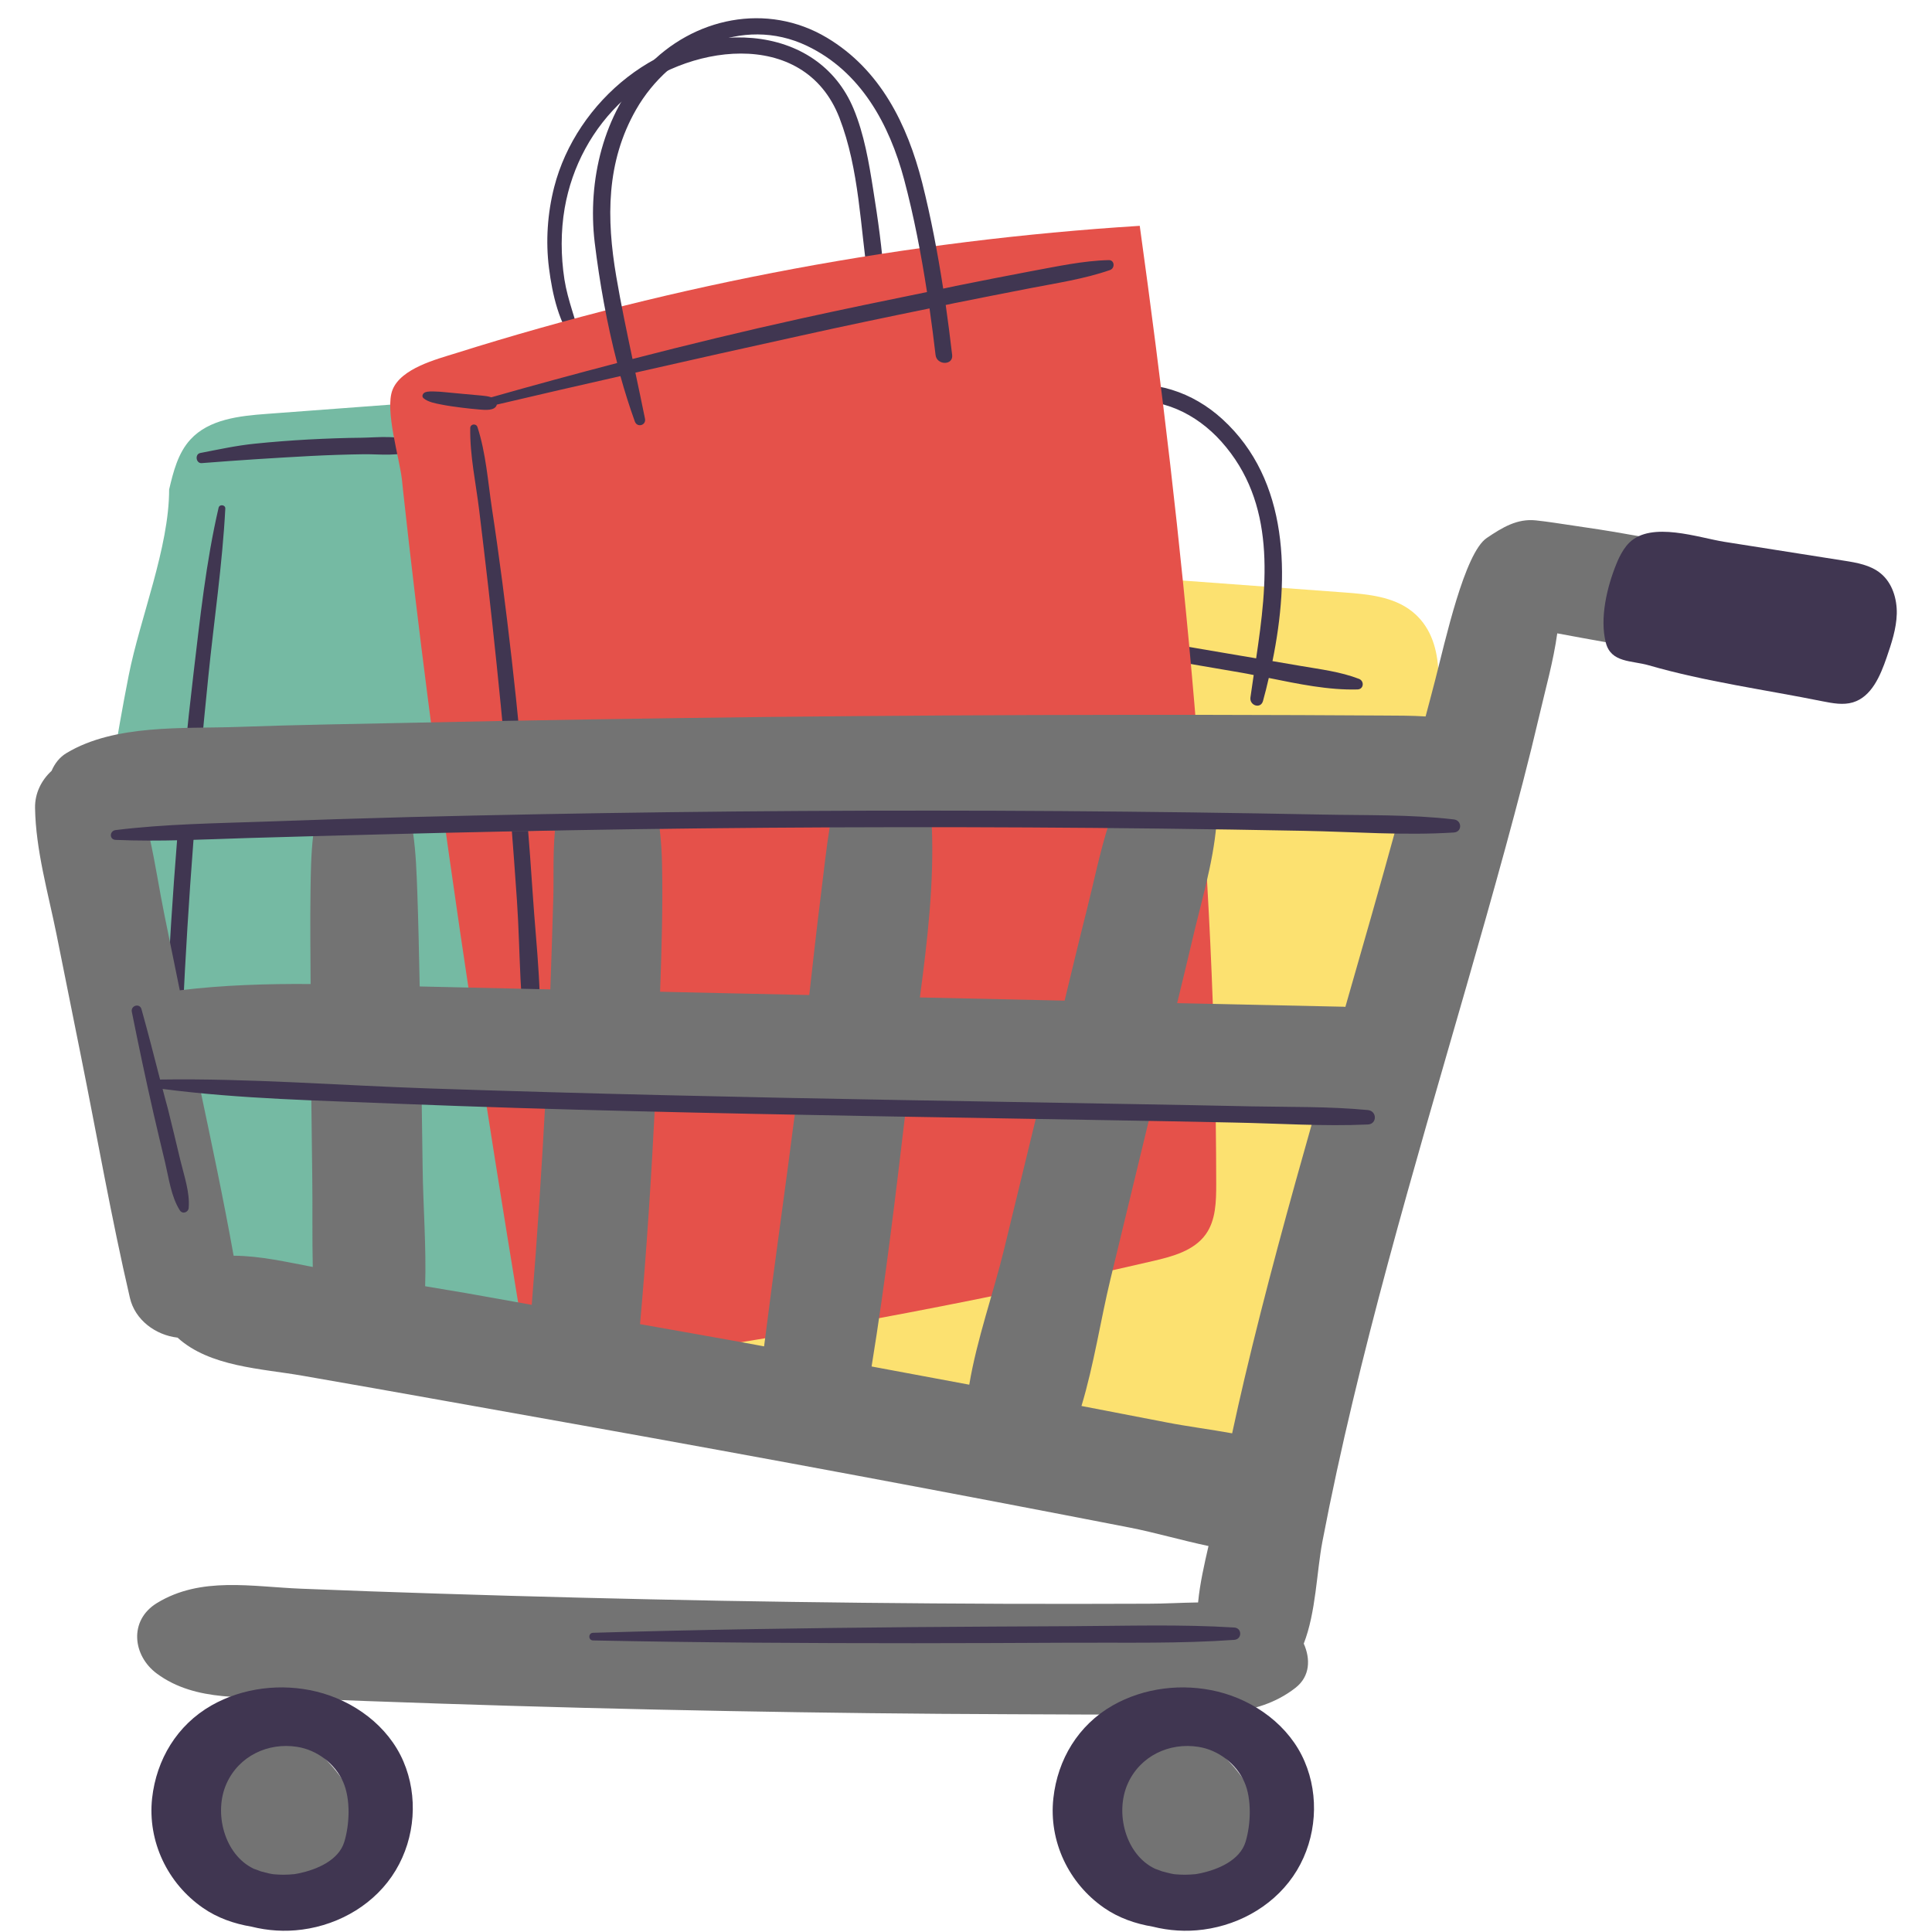 <svg xmlns="http://www.w3.org/2000/svg" xmlns:xlink="http://www.w3.org/1999/xlink" width="120" viewBox="0 0 90 90" height="120" preserveAspectRatio="xMidYMid meet"><defs><clipPath id="62450362c6"><path d="M 1.637 24 L 82 24 L 82 88 L 1.637 88 Z M 1.637 24 " clip-rule="nonzero"></path></clipPath><clipPath id="33dd132178"><path d="M 5 24 L 88.637 24 L 88.637 90 L 5 90 Z M 5 24 " clip-rule="nonzero"></path></clipPath></defs><path fill="#fce170" d="M 62.609 27.598 C 63.723 27.68 64.91 27.789 65.781 28.484 C 67.395 29.77 67.109 32.258 66.664 34.27 C 64.266 45.094 61.566 55.852 58.57 66.527 C 58.359 67.277 58.117 68.074 57.52 68.574 C 55.867 69.914 53.156 68.375 51.477 67.84 C 49.656 67.258 47.992 67.047 46.102 67.008 C 41.41 66.91 36.84 64.867 32.41 63.465 C 31.535 63.188 30.543 62.801 30.254 61.93 C 30.082 61.395 30.227 60.812 30.375 60.27 C 31.523 56.039 32.707 51.816 33.824 47.582 C 34.414 45.355 35.004 43.133 35.59 40.906 C 36.09 39.02 37.262 36.531 37.262 34.586 C 37.84 32.398 38.312 26.48 40.879 25.59 C 41.844 25.254 42.875 25.84 43.801 26.055 C 45.559 26.469 47.402 26.477 49.195 26.609 C 53.668 26.938 58.137 27.266 62.609 27.598 Z M 62.609 27.598 " fill-opacity="1" fill-rule="nonzero"></path><path fill="#75baa3" d="M 7.879 22.801 C 8.074 21.973 8.293 21.102 8.871 20.473 C 9.734 19.531 11.141 19.375 12.418 19.281 C 16.859 18.949 21.305 18.617 25.746 18.285 C 27.59 18.148 29.707 18.117 30.953 19.48 C 31.812 20.418 32 21.773 32.133 23.039 C 33.559 36.418 33.484 49.957 31.906 63.32 C 24.789 62.969 17.691 62.176 10.672 60.945 C 9.719 60.777 8.691 60.566 8.031 59.855 C 7.473 59.25 7.285 58.395 7.117 57.586 C 6.496 54.57 5.879 51.555 5.258 48.535 C 4.684 45.734 3.848 43.172 4.402 40.363 C 4.984 37.406 5.41 34.418 5.996 31.461 C 6.527 28.777 7.879 25.516 7.879 22.801 Z M 7.879 22.801 " fill-opacity="1" fill-rule="nonzero"></path><path fill="#403651" d="M 40.676 8.828 C 40.898 10.211 41.098 11.617 41.188 13.012 C 41.215 13.434 40.516 13.527 40.453 13.113 C 40.074 10.59 40.035 7.902 39.105 5.492 C 37.445 1.203 31.863 2.078 29.07 4.625 C 27.605 5.961 26.645 7.742 26.305 9.695 C 26.117 10.785 26.125 11.922 26.293 13.016 C 26.453 14.027 26.852 14.957 27.078 15.945 C 27.109 16.078 26.934 16.211 26.832 16.09 C 26.039 15.113 25.73 13.711 25.574 12.488 C 25.414 11.234 25.504 9.938 25.816 8.715 C 26.848 4.695 30.809 1.391 35.07 1.773 C 37.184 1.965 38.941 3.086 39.766 5.074 C 40.258 6.262 40.477 7.566 40.676 8.828 Z M 63.309 31.625 C 62.438 31.289 61.512 31.18 60.598 31.023 C 60.156 30.949 59.719 30.875 59.277 30.797 C 60.078 26.871 60.066 22.379 56.949 19.531 C 55.566 18.262 53.727 17.641 51.867 18.027 C 50.965 18.215 50.113 18.629 49.395 19.199 C 48.777 19.691 47.938 20.539 47.922 21.383 C 47.918 21.598 48.172 21.672 48.316 21.547 C 48.613 21.297 48.773 20.93 49.023 20.637 C 49.309 20.297 49.629 19.984 49.98 19.719 C 50.664 19.203 51.469 18.855 52.312 18.73 C 54.074 18.461 55.734 19.273 56.895 20.57 C 59.453 23.434 59.039 27.152 58.516 30.668 C 58.293 30.633 58.07 30.594 57.848 30.555 C 56.016 30.242 54.184 29.934 52.352 29.621 C 48.758 29.012 45.164 28.359 41.535 27.988 C 41.336 27.969 41.301 28.289 41.488 28.336 C 45.098 29.203 48.766 29.785 52.422 30.41 C 54.211 30.715 55.996 31.023 57.781 31.328 C 57.984 31.359 58.195 31.406 58.402 31.445 C 58.348 31.797 58.297 32.145 58.25 32.492 C 58.199 32.867 58.73 33.043 58.836 32.652 C 58.934 32.305 59.02 31.945 59.105 31.582 C 60.477 31.859 61.883 32.156 63.242 32.117 C 63.535 32.105 63.562 31.723 63.309 31.625 Z M 16.867 20.391 C 16.035 20.398 15.203 20.43 14.371 20.473 C 13.539 20.52 12.707 20.582 11.879 20.668 C 11.012 20.754 10.184 20.938 9.332 21.102 C 9.066 21.152 9.125 21.594 9.395 21.574 C 11.078 21.441 12.777 21.332 14.465 21.242 C 15.297 21.199 16.133 21.172 16.965 21.16 C 17.695 21.152 18.605 21.281 19.277 20.965 C 19.418 20.898 19.41 20.676 19.277 20.609 C 18.598 20.25 17.613 20.379 16.867 20.391 Z M 10.184 23.648 C 9.594 26.184 9.32 28.809 9.012 31.395 C 8.707 33.965 8.457 36.543 8.25 39.125 C 8.043 41.703 7.879 44.285 7.758 46.871 C 7.695 48.164 7.641 49.457 7.609 50.75 C 7.574 52.051 7.48 53.41 7.656 54.699 C 7.688 54.941 8.098 54.934 8.137 54.699 C 8.34 53.504 8.312 52.238 8.359 51.027 C 8.406 49.734 8.457 48.441 8.516 47.148 C 8.641 44.52 8.801 41.887 9.004 39.262 C 9.203 36.684 9.441 34.105 9.703 31.531 C 9.965 28.922 10.359 26.309 10.496 23.691 C 10.504 23.512 10.227 23.477 10.184 23.648 Z M 10.184 23.648 " fill-opacity="1" fill-rule="nonzero"></path><path fill="#e5514a" d="M 18.777 22.859 C 18.762 22.695 18.742 22.535 18.727 22.371 C 18.617 21.352 17.914 19.109 18.285 18.16 C 18.684 17.156 20.328 16.738 21.25 16.449 C 31.574 13.195 42.293 11.199 53.094 10.52 C 55.145 25.32 56.641 40.211 56.656 55.152 C 56.656 55.965 56.641 56.84 56.168 57.5 C 55.621 58.262 54.629 58.531 53.715 58.742 C 45.016 60.758 36.223 62.379 27.375 63.602 C 26.609 63.707 25.75 63.785 25.129 63.32 C 24.527 62.863 24.359 62.043 24.238 61.297 C 22.664 51.715 21.172 42.164 19.93 32.531 C 19.516 29.312 19.129 26.086 18.777 22.859 Z M 18.777 22.859 " fill-opacity="1" fill-rule="nonzero"></path><path fill="#403651" d="M 51.648 12.117 C 50.445 12.145 49.215 12.418 48.035 12.633 C 46.863 12.852 45.695 13.086 44.527 13.32 C 44.328 13.359 44.133 13.406 43.938 13.445 C 43.68 11.785 43.367 10.129 42.957 8.504 C 42.266 5.797 41.012 3.246 38.523 1.758 C 35.73 0.09 32.289 0.812 30.105 3.152 C 28.102 5.301 27.363 8.426 27.703 11.293 C 27.93 13.16 28.27 15.062 28.75 16.91 C 26.793 17.422 24.836 17.953 22.887 18.508 C 22.742 18.457 22.57 18.441 22.465 18.43 C 22.18 18.402 21.895 18.379 21.609 18.352 C 21.305 18.324 21 18.293 20.695 18.266 C 20.555 18.254 20.41 18.238 20.27 18.238 C 20.125 18.234 19.938 18.223 19.801 18.277 C 19.699 18.32 19.625 18.461 19.73 18.551 C 19.938 18.73 20.289 18.793 20.555 18.844 C 20.863 18.906 21.176 18.949 21.488 18.988 C 21.773 19.023 22.059 19.055 22.344 19.078 C 22.57 19.094 23.066 19.156 23.145 18.848 C 25.059 18.395 26.98 17.957 28.902 17.52 C 29.102 18.238 29.324 18.945 29.574 19.637 C 29.684 19.934 30.105 19.816 30.047 19.508 C 29.902 18.789 29.75 18.074 29.598 17.359 C 32.176 16.773 34.758 16.195 37.336 15.629 C 39.32 15.188 41.312 14.773 43.301 14.367 C 43.406 15.09 43.496 15.812 43.582 16.535 C 43.637 17.023 44.414 17.031 44.355 16.535 C 44.266 15.758 44.164 14.984 44.055 14.207 C 44.191 14.18 44.328 14.148 44.465 14.121 C 45.629 13.887 46.801 13.656 47.969 13.43 C 49.211 13.188 50.516 12.996 51.711 12.578 C 51.949 12.492 51.926 12.109 51.648 12.117 Z M 37.266 14.848 C 34.648 15.426 32.051 16.055 29.465 16.723 C 29.195 15.445 28.926 14.164 28.707 12.875 C 28.25 10.191 28.23 7.551 29.633 5.102 C 31.207 2.352 34.57 0.691 37.594 2.137 C 40.098 3.332 41.43 5.789 42.117 8.359 C 42.574 10.078 42.91 11.836 43.184 13.605 C 41.207 14.008 39.234 14.414 37.266 14.848 Z M 37.266 14.848 " fill-opacity="1" fill-rule="nonzero"></path><path fill="#403651" d="M 24.223 34.375 C 23.988 31.938 23.711 29.504 23.395 27.078 C 23.246 25.949 23.09 24.824 22.918 23.699 C 22.73 22.449 22.637 21.102 22.242 19.895 C 22.184 19.715 21.91 19.742 21.906 19.941 C 21.883 21.211 22.172 22.523 22.324 23.781 C 22.469 24.969 22.609 26.16 22.746 27.352 C 23.02 29.781 23.273 32.215 23.5 34.648 C 23.727 37.086 23.914 39.523 24.082 41.965 C 24.246 44.359 24.18 46.859 24.621 49.219 C 24.672 49.484 25.039 49.391 25.062 49.156 C 25.324 46.715 24.98 44.133 24.82 41.688 C 24.66 39.25 24.457 36.809 24.223 34.375 Z M 24.223 34.375 " fill-opacity="1" fill-rule="nonzero"></path><g clip-path="url(#62450362c6)"><path fill="#737373" d="M 81.234 27.012 C 80.738 26.297 80.152 25.754 79.305 25.523 C 78.914 25.414 78.496 25.371 78.102 25.297 C 77.297 25.148 76.492 25.004 75.688 24.863 C 74.883 24.719 74.074 24.598 73.262 24.48 C 72.695 24.398 72.121 24.301 71.551 24.242 C 70.676 24.148 69.988 24.57 69.262 25.059 C 68.223 25.754 67.328 29.848 66.859 31.668 C 66.715 32.238 66.559 32.805 66.41 33.375 C 65.742 33.332 65.07 33.336 64.402 33.332 C 63.117 33.324 61.832 33.316 60.547 33.312 C 57.762 33.301 54.977 33.297 52.195 33.301 C 46.73 33.305 41.27 33.34 35.809 33.398 C 30.348 33.461 24.887 33.547 19.426 33.664 C 16.645 33.723 13.855 33.762 11.074 33.863 C 8.527 33.953 5.363 33.723 3.102 35.078 C 2.773 35.273 2.547 35.574 2.402 35.91 C 1.93 36.344 1.621 36.949 1.633 37.641 C 1.664 39.598 2.246 41.613 2.633 43.527 C 3.012 45.41 3.391 47.293 3.766 49.172 C 4.523 52.93 5.184 56.727 6.051 60.457 C 6.289 61.492 7.25 62.195 8.27 62.312 C 9.77 63.676 12.172 63.75 14.09 64.086 C 16.289 64.469 18.484 64.855 20.684 65.25 C 24.973 66.016 29.262 66.777 33.551 67.562 C 37.836 68.344 42.121 69.145 46.402 69.961 C 48.488 70.359 50.578 70.762 52.664 71.168 C 53.781 71.387 55.039 71.754 56.297 72.02 C 56.102 72.867 55.895 73.77 55.812 74.648 C 55.004 74.66 54.207 74.707 53.512 74.707 C 51.262 74.715 49.016 74.719 46.77 74.711 C 42.383 74.695 37.996 74.648 33.609 74.57 C 29.223 74.488 24.836 74.379 20.453 74.238 C 18.312 74.172 16.176 74.094 14.035 74.008 C 11.727 73.918 9.359 73.422 7.305 74.68 C 5.996 75.484 6.176 77.125 7.305 77.961 C 9.137 79.316 11.531 79.023 13.715 79.113 C 15.961 79.203 18.207 79.285 20.453 79.359 C 24.945 79.508 29.438 79.625 33.93 79.707 C 38.316 79.789 42.703 79.84 47.09 79.855 C 49.336 79.867 51.586 79.879 53.832 79.859 C 56.09 79.84 58.488 80.074 60.344 78.629 C 61.043 78.086 61.047 77.266 60.734 76.566 C 61.305 75.102 61.332 73.23 61.602 71.816 C 62.02 69.629 62.496 67.457 63.012 65.293 C 64.043 60.957 65.234 56.664 66.457 52.379 C 67.684 48.09 68.949 43.809 70.125 39.504 C 70.684 37.453 71.227 35.395 71.711 33.32 C 71.992 32.105 72.363 30.805 72.543 29.504 C 73.336 29.652 74.129 29.797 74.922 29.938 C 75.609 30.059 76.301 30.184 76.988 30.312 C 77.418 30.391 77.844 30.477 78.277 30.535 C 79.059 30.641 79.773 30.504 80.434 30.066 C 81.379 29.441 81.957 28.047 81.234 27.012 Z M 10.883 58.496 C 10.41 55.848 9.848 53.215 9.293 50.582 C 11.012 50.816 12.758 50.926 14.5 50.98 C 14.516 52.289 14.531 53.598 14.547 54.902 C 14.566 56.266 14.539 57.645 14.57 59.02 C 13.375 58.793 12.109 58.5 10.883 58.496 Z M 14.465 41.512 C 14.445 42.957 14.461 44.398 14.469 45.84 C 12.426 45.824 10.387 45.887 8.375 46.133 C 8.133 44.957 7.895 43.777 7.656 42.602 C 7.422 41.457 7.242 40.242 6.98 39.062 C 8.363 39.121 9.773 39.016 11.074 38.992 C 12.246 38.973 13.418 38.941 14.59 38.91 C 14.484 39.809 14.477 40.723 14.465 41.512 Z M 24.77 60.785 C 23.758 60.605 22.746 60.418 21.734 60.242 C 21.09 60.133 20.445 60.027 19.805 59.918 C 19.863 58.09 19.711 56.207 19.688 54.406 L 19.641 51.09 C 21.566 51.129 23.488 51.172 25.41 51.215 C 25.238 54.406 25.031 57.598 24.77 60.785 Z M 25.777 41.758 C 25.738 43.203 25.684 44.645 25.637 46.09 C 23.727 46.047 21.812 46.004 19.902 45.961 C 19.785 45.961 19.668 45.957 19.551 45.953 C 19.52 44.473 19.492 42.992 19.438 41.512 C 19.406 40.699 19.379 39.734 19.242 38.797 C 19.305 38.797 19.363 38.793 19.426 38.793 C 21.566 38.746 23.707 38.723 25.852 38.688 C 25.75 39.797 25.801 40.938 25.777 41.758 Z M 35.594 62.719 C 35.266 62.66 34.934 62.598 34.605 62.535 C 33.012 62.246 31.41 61.969 29.816 61.684 C 30.125 58.234 30.344 54.781 30.52 51.328 C 31.691 51.352 32.863 51.379 34.035 51.402 C 35.051 51.426 36.066 51.449 37.082 51.473 C 36.605 55.223 36.066 58.969 35.594 62.719 Z M 38.254 41.578 C 38.055 43.168 37.875 44.762 37.699 46.352 C 36.477 46.324 35.254 46.301 34.035 46.273 C 32.938 46.25 31.844 46.223 30.75 46.199 C 30.82 44.219 30.883 42.238 30.84 40.258 C 30.832 39.828 30.805 39.234 30.73 38.605 C 32.426 38.582 34.117 38.543 35.809 38.523 C 36.758 38.512 37.707 38.512 38.656 38.504 C 38.488 39.523 38.383 40.555 38.254 41.578 Z M 46.766 58.23 C 46.281 60.223 45.504 62.391 45.152 64.504 C 43.637 64.223 42.117 63.938 40.602 63.656 C 41.254 59.652 41.73 55.609 42.207 51.582 C 44.254 51.629 46.301 51.672 48.348 51.719 C 47.82 53.887 47.293 56.059 46.766 58.23 Z M 42.852 46.465 C 43.203 43.812 43.52 41.117 43.406 38.473 C 46.152 38.453 48.898 38.426 51.641 38.422 C 51.223 39.738 50.949 41.121 50.609 42.461 C 50.258 43.844 49.93 45.23 49.594 46.613 C 47.348 46.562 45.098 46.516 42.852 46.465 Z M 57.973 64.219 C 57.773 65.066 57.582 65.918 57.398 66.77 C 56.359 66.582 55.309 66.449 54.348 66.262 C 53.023 66.004 51.703 65.75 50.379 65.496 C 50.961 63.57 51.273 61.473 51.727 59.598 C 52.352 57.008 52.98 54.422 53.605 51.832 C 56.141 51.891 58.676 51.945 61.211 52 C 60.059 56.055 58.941 60.117 57.973 64.219 Z M 62.672 46.906 C 62.652 46.906 62.637 46.898 62.617 46.898 C 60.023 46.844 57.43 46.785 54.836 46.73 C 55.07 45.758 55.309 44.793 55.535 43.82 C 55.941 42.059 56.508 40.242 56.664 38.422 C 57.961 38.422 59.254 38.422 60.547 38.426 C 61.832 38.43 63.117 38.438 64.402 38.445 C 64.621 38.445 64.844 38.453 65.062 38.461 C 64.289 41.281 63.48 44.094 62.672 46.906 Z M 16.656 84.316 C 16.852 84.895 16.957 85.539 16.723 86.102 C 16.535 86.551 16.148 86.891 15.723 87.121 C 15.293 87.348 14.816 87.473 14.348 87.598 C 13.48 87.828 12.543 88.055 11.711 87.719 C 11.082 87.469 10.609 86.922 10.289 86.32 C 9.703 85.211 9.602 83.828 10.129 82.688 C 10.414 82.07 10.895 81.547 11.473 81.191 C 11.934 80.91 12.559 80.672 13.105 80.691 C 13.621 80.707 14.152 81.117 14.547 81.418 C 15.512 82.148 16.266 83.168 16.656 84.316 Z M 58.637 84.316 C 58.836 84.895 58.941 85.539 58.707 86.102 C 58.52 86.551 58.133 86.891 57.703 87.121 C 57.273 87.348 56.801 87.473 56.332 87.598 C 55.465 87.828 54.527 88.055 53.695 87.719 C 53.062 87.469 52.59 86.922 52.273 86.32 C 51.688 85.211 51.582 83.828 52.109 82.688 C 52.398 82.07 52.875 81.547 53.457 81.191 C 53.914 80.91 54.543 80.672 55.09 80.691 C 55.602 80.707 56.137 81.117 56.527 81.418 C 57.496 82.148 58.246 83.168 58.637 84.316 Z M 58.637 84.316 " fill-opacity="1" fill-rule="nonzero"></path></g><g clip-path="url(#33dd132178)"><path fill="#403651" d="M 14.742 78.801 C 13.109 78.402 11.312 78.613 9.844 79.449 C 8.25 80.363 7.289 81.957 7.086 83.766 C 6.867 85.777 7.805 87.738 9.457 88.879 C 10.125 89.344 10.91 89.617 11.711 89.75 C 12.473 89.941 13.273 89.996 14.082 89.887 C 15.848 89.652 17.508 88.672 18.434 87.125 C 19.344 85.609 19.488 83.676 18.793 82.055 C 18.082 80.395 16.477 79.223 14.742 78.801 Z M 16.039 85.801 C 15.777 86.668 14.746 87.094 13.93 87.266 C 13.887 87.277 13.758 87.297 13.715 87.305 C 13.547 87.32 13.379 87.332 13.211 87.332 C 13.062 87.332 12.918 87.324 12.77 87.312 C 12.766 87.312 12.734 87.309 12.707 87.305 C 12.656 87.297 12.574 87.281 12.555 87.277 C 12.418 87.246 12.277 87.211 12.141 87.172 C 12.09 87.152 11.852 87.059 11.824 87.055 C 10.453 86.406 9.941 84.453 10.551 83.09 C 11.129 81.797 12.488 81.16 13.844 81.375 C 14.77 81.52 15.602 82.156 15.984 83.008 C 16.16 83.406 16.238 83.906 16.238 84.414 C 16.234 84.902 16.164 85.395 16.039 85.801 Z M 56.727 78.801 C 55.09 78.402 53.297 78.613 51.828 79.449 C 50.23 80.363 49.27 81.957 49.07 83.766 C 48.848 85.777 49.785 87.738 51.438 88.879 C 52.109 89.344 52.895 89.617 53.695 89.75 C 54.457 89.941 55.254 89.996 56.062 89.887 C 57.832 89.652 59.488 88.672 60.418 87.125 C 61.328 85.609 61.469 83.676 60.773 82.055 C 60.066 80.395 58.457 79.223 56.727 78.801 Z M 58.023 85.801 C 57.758 86.668 56.73 87.094 55.914 87.266 C 55.871 87.277 55.742 87.297 55.699 87.305 C 55.531 87.32 55.363 87.332 55.195 87.332 C 55.047 87.332 54.898 87.324 54.75 87.312 C 54.746 87.312 54.719 87.309 54.688 87.305 C 54.641 87.297 54.555 87.281 54.539 87.277 C 54.398 87.246 54.262 87.211 54.125 87.172 C 54.07 87.152 53.836 87.059 53.809 87.055 C 52.434 86.406 51.926 84.453 52.535 83.09 C 53.113 81.797 54.469 81.16 55.828 81.375 C 56.75 81.52 57.582 82.156 57.965 83.008 C 58.145 83.406 58.219 83.906 58.219 84.414 C 58.219 84.902 58.145 85.395 58.023 85.801 Z M 67.727 38.781 C 65.41 38.93 63.055 38.746 60.738 38.703 C 58.5 38.66 56.262 38.625 54.027 38.598 C 45.918 38.504 37.809 38.512 29.703 38.625 C 25.695 38.684 21.688 38.766 17.68 38.871 C 15.633 38.926 13.582 38.977 11.531 39.039 C 9.484 39.102 7.434 39.215 5.387 39.125 C 5.082 39.113 5.098 38.703 5.387 38.668 C 7.699 38.383 10.043 38.355 12.371 38.273 C 14.605 38.191 16.844 38.121 19.078 38.062 C 27.184 37.859 35.293 37.758 43.402 37.762 C 47.41 37.762 51.418 37.793 55.426 37.844 C 57.477 37.871 59.523 37.906 61.574 37.945 C 63.617 37.988 65.695 37.934 67.727 38.172 C 68.109 38.215 68.125 38.754 67.727 38.781 Z M 63.723 52.383 C 61.652 52.477 59.559 52.332 57.484 52.293 C 55.48 52.25 53.48 52.215 51.477 52.18 C 44.211 52.055 36.945 51.945 29.684 51.766 C 25.98 51.676 22.277 51.566 18.574 51.418 C 14.918 51.266 11.207 51.199 7.574 50.727 C 7.652 51.039 7.742 51.352 7.824 51.664 C 8.02 52.461 8.215 53.254 8.402 54.051 C 8.57 54.75 8.852 55.547 8.789 56.27 C 8.77 56.484 8.496 56.574 8.375 56.379 C 7.973 55.746 7.863 54.875 7.691 54.152 C 7.508 53.387 7.324 52.617 7.148 51.852 C 6.789 50.281 6.457 48.711 6.141 47.133 C 6.082 46.84 6.508 46.719 6.59 47.008 C 6.895 48.098 7.176 49.195 7.457 50.289 C 7.461 50.289 7.461 50.289 7.461 50.289 C 11.621 50.227 15.809 50.562 19.965 50.703 C 27.262 50.949 34.559 51.113 41.855 51.242 C 45.52 51.309 49.184 51.367 52.844 51.434 C 54.664 51.465 56.48 51.5 58.301 51.539 C 60.102 51.574 61.93 51.539 63.723 51.711 C 64.148 51.754 64.16 52.359 63.723 52.383 Z M 49.961 76.523 C 47.492 76.535 45.027 76.547 42.562 76.547 C 37.582 76.547 32.602 76.52 27.625 76.418 C 27.395 76.41 27.398 76.07 27.625 76.062 C 32.602 75.914 37.582 75.84 42.562 75.797 C 45.027 75.777 47.492 75.766 49.961 75.754 C 52.473 75.742 54.992 75.66 57.496 75.816 C 57.867 75.84 57.867 76.363 57.496 76.391 C 54.992 76.57 52.473 76.512 49.961 76.523 Z M 88.359 28.594 C 88.34 29.293 88.113 29.969 87.887 30.629 C 87.59 31.488 87.184 32.457 86.316 32.719 C 85.863 32.855 85.379 32.762 84.918 32.672 C 82.227 32.129 79.441 31.754 76.805 30.992 C 76.008 30.762 75.047 30.883 74.805 29.938 C 74.512 28.797 74.863 27.34 75.293 26.281 C 75.336 26.176 75.379 26.07 75.43 25.969 C 75.555 25.715 75.703 25.473 75.902 25.277 C 76.934 24.266 79.125 25.051 80.34 25.242 C 82.191 25.535 84.039 25.824 85.891 26.117 C 86.496 26.211 87.133 26.32 87.609 26.711 C 88.148 27.152 88.375 27.895 88.359 28.594 Z M 88.359 28.594 " fill-opacity="1" fill-rule="nonzero"></path></g></svg>
